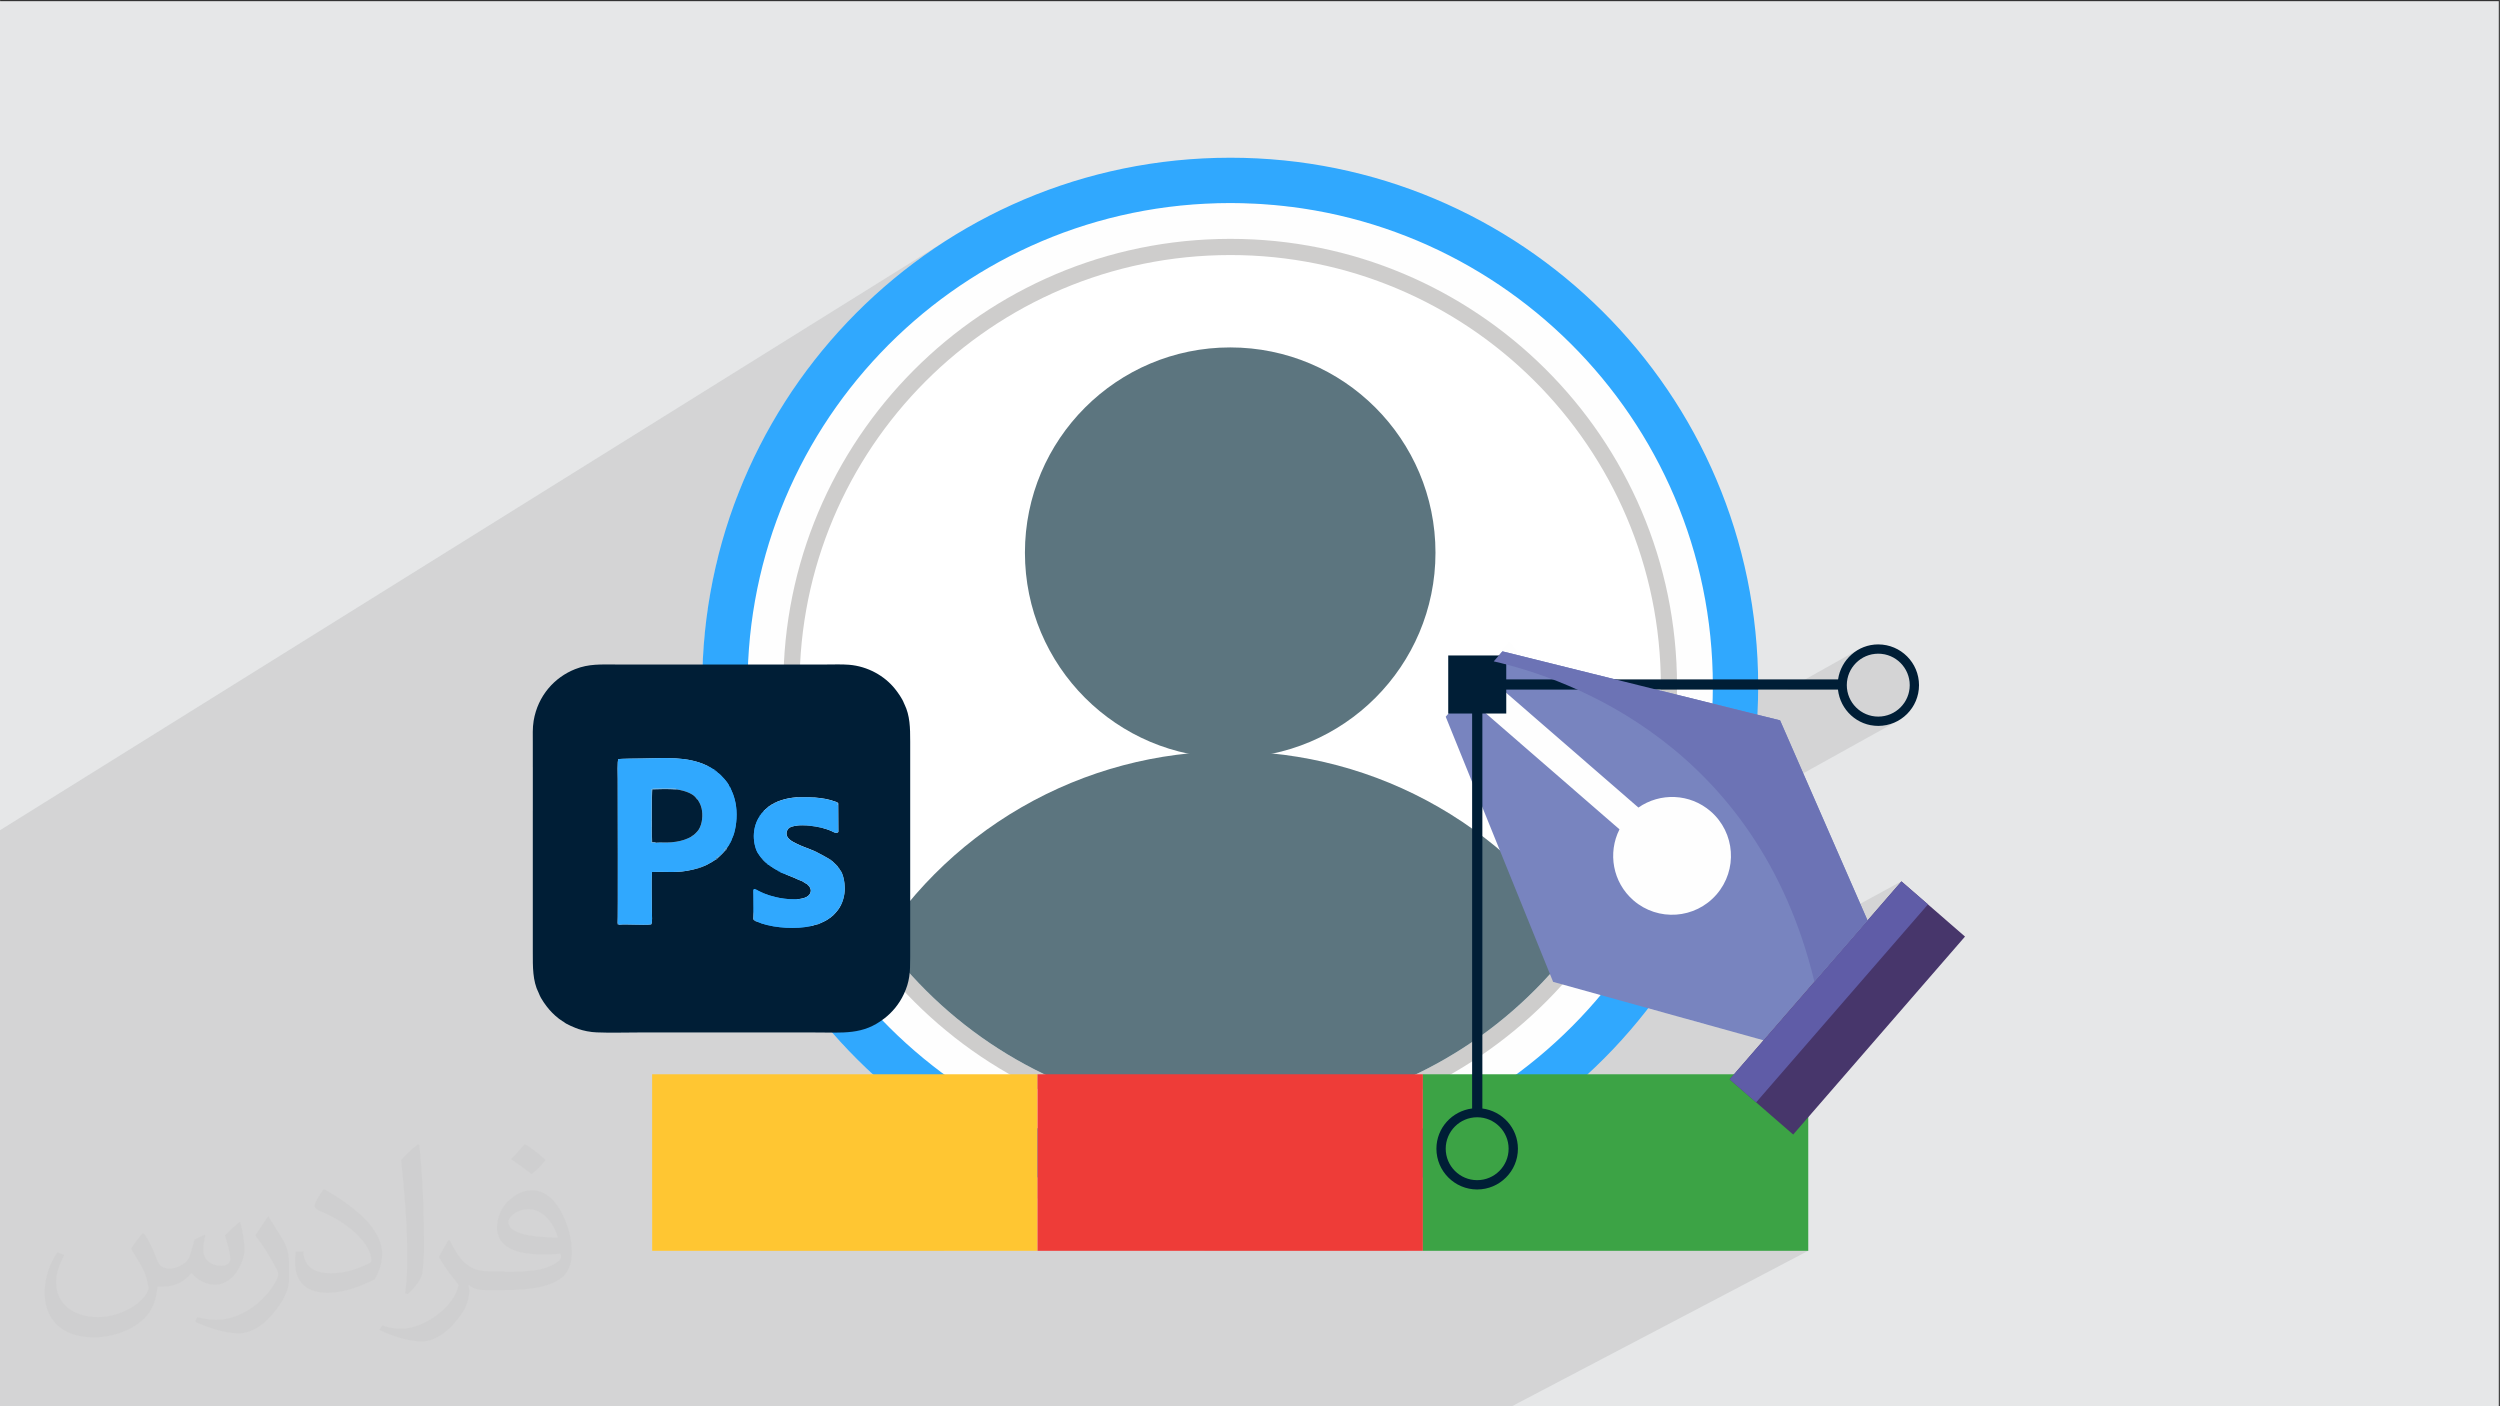 <?xml version="1.0" encoding="UTF-8"?>
<!DOCTYPE svg PUBLIC "-//W3C//DTD SVG 1.1//EN" "http://www.w3.org/Graphics/SVG/1.1/DTD/svg11.dtd">
<!-- Creator: CorelDRAW -->
<svg xmlns="http://www.w3.org/2000/svg" xml:space="preserve" width="3.703in" height="2.083in" version="1.1" style="shape-rendering:geometricPrecision; text-rendering:geometricPrecision; image-rendering:optimizeQuality; fill-rule:evenodd; clip-rule:evenodd"
viewBox="0 0 3703.33 2083.33"
 xmlns:xlink="http://www.w3.org/1999/xlink"
 xmlns:xodm="http://www.corel.com/coreldraw/odm/2003">
 <rect x="0" y="0" width="3703.33" height="2083.33" fill="#333333" stroke="none"/>
 <defs>
  <style type="text/css">
   <![CDATA[
    .fil9 {fill:none;fill-rule:nonzero}
    .fil3 {fill:#FEFEFE}
    .fil13 {fill:#001E36}
    .fil18 {fill:#002A53}
    .fil16 {fill:#043868}
    .fil20 {fill:#124875}
    .fil17 {fill:#195C94}
    .fil19 {fill:#266BA5}
    .fil21 {fill:#2B79B6}
    .fil14 {fill:#30A8FE}
    .fil15 {fill:#44A1E4}
    .fil8 {fill:#5C757F}
    .fil23 {fill:#697A86}
    .fil22 {fill:#859299}
    .fil0 {fill:#E6E7E8}
    .fil10 {fill:#FFC632;fill-rule:nonzero}
    .fil11 {fill:#EE3C38;fill-rule:nonzero}
    .fil24 {fill:#7884BF;fill-rule:nonzero}
    .fil28 {fill:#6C73B5;fill-rule:nonzero}
    .fil27 {fill:#5F5CA7;fill-rule:nonzero}
    .fil26 {fill:#47366B;fill-rule:nonzero}
    .fil25 {fill:#001E36;fill-rule:nonzero}
    .fil4 {fill:#30A8FE;fill-rule:nonzero}
    .fil6 {fill:#CECDCC;fill-rule:nonzero}
    .fil5 {fill:#E0DCDD;fill-rule:nonzero}
    .fil7 {fill:white;fill-rule:nonzero}
    .fil12 {fill:#3CA345;fill-rule:nonzero}
    .fil2 {fill:#373435;fill-opacity:0.031}
    .fil1 {fill:#373435;fill-opacity:0.102}
   ]]>
  </style>
    <clipPath id="id0" style="clip-rule:nonzero">
     <path d="M2460.11 999.36c9.08,352.23 -269.11,645.13 -621.33,654.22 -352.23,9.08 -645.12,-269.1 -654.2,-621.33 -9.08,-352.22 269.1,-645.12 621.31,-654.2 352.23,-9.08 645.13,269.1 654.22,621.31z"/>
    </clipPath>
 </defs>
 <g id="Layer_x0020_1">
  <polygon class="fil0" points="-1.67,1.74 3701.66,1.74 3701.66,2084.93 -1.67,2084.93 "/>
  <path class="fil1" d="M-1.67 1478.28l0 -67.66 0 -1.68 0 -178.04 1415.43 -882.19 -30.42 19.66 -29.42 21 -28.38 22.3 -27.3 23.56 -26.17 24.76 -25.01 25.93 -23.8 27.05 -22.55 28.13 -21.25 29.16 -19.91 30.15 -18.54 31.09 -17.11 31.98 -15.65 32.84 -14.15 33.65 -2.59 7.08 709.22 -435.89 0.4 -0.02 0.39 -0.02 0.4 -0.02 0.39 -0.02 0.4 -0.02 0.4 -0.02 0.39 -0.02 0.4 -0.01 7.06 -0.15 7.05 -0.08 7.03 -0.01 7.02 0.06 7 0.13 6.99 0.19 6.97 0.26 6.96 0.33 6.93 0.39 6.92 0.46 6.9 0.52 6.89 0.59 6.87 0.66 6.85 0.72 6.83 0.78 6.81 0.85 -851.75 520.62 -2.08 7.96 -7.7 36.44 -5.98 37.03 -4.22 37.57 -2.42 38.06 -251.66 152.16 0 64.46 126.67 -76.2 -0.52 1.87 -0.32 3.3 -0.17 4.28 -0.05 4.79 0.03 4.83 0.07 4.41 0.07 3.52 0.03 2.17 0 2.19 0 3.14 0.01 4.02 0.01 4.84 0.01 5.59 0.01 6.28 0.02 6.9 0.01 7.46 0.01 7.94 0.02 8.37 0.01 8.72 0.02 9.01 0.01 9.23 0.01 6.48 111.36 -66.38 0.15 0.11 0.15 0.1 0.14 0.11 0.15 0.1 0.14 0.11 0.14 0.11 0.14 0.11 0.14 0.11 -112.5 67.05 0 1.4 0 5.19 116.54 -69.42 0.15 0.09 -116.69 69.51 0 0.42 116.65 -69.48 0 0 0.02 0.01 0.02 0.01 -116.69 69.5 0 1.84 118.29 -70.45 0.01 0.04 0.01 0.04 0.01 0.04 0.02 0.05 0.03 0.06 0.04 0.08 0.06 0.1 0.07 0.12 0.18 0.46 0.26 0.52 0.34 0.58 0.39 0.66 0.45 0.74 0.48 0.83 0.51 0.93 0.53 1.05 -121.69 72.43 0 0.29 121.8 -72.49 0.31 0.67 0.3 0.72 0.3 0.76 0.3 0.81 0.29 0.85 0.28 0.91 0.26 0.96 0.25 1.02 0.69 3.78 0.36 4.01 0.04 4.15 -0.31 4.19 -0.67 4.13 -1.04 3.99 -1.43 3.74 -1.82 3.41 -0.83 1.19 -1.09 1.35 -1.26 1.42 -1.37 1.42 -1.4 1.33 -1.35 1.17 -1.23 0.92 -0.61 0.37 0.63 -0.35 -1.06 0.63 -0.27 0.69 -0.02 0.02 0.03 -0.01 -110.04 65.28 -0 7.4 -0.01 8.28 0 1.81 50.53 -29.94 4.04 -0.17 3.89 -0.07 3.78 -0.01 3.68 0.04 3.61 0.06 3.57 0.06 3.56 0.05 3.57 0.01 3.61 -0.05 3.67 -0.13 3.76 -0.24 3.88 -0.36 4.02 -0.51 4.19 -0.67 0.46 -0.09 58.56 -34.61 0 0.01 -0.06 0.06 -0.06 0.06 -0.05 0.06 -0.05 0.06 -0.05 0.05 -0.05 0.05 -0.05 0.05 -0.05 0.04 -0.32 1.09 -0.65 0.38 0.22 0.39 -3.26 1.93 0 0.01 3.26 -1.93 -0 0.02 -0.41 0.25 -0.28 0.17 -0.2 0.13 -0.14 0.13 -0.12 0.17 -0.13 0.25 -0.19 0.37 -0.27 0.54 -48.76 28.81 0.48 -0.11 46.44 -27.45 0 0.01 -0 0 -46.42 27.43 1.11 -0.26 0.09 -0.02 46.1 -27.24 0.01 0 -1.22 1.45 -0.92 0.54 -0.63 0.69 0.14 -0.05 -39.93 23.59 0.18 -0.05 0.2 -0.06 39.84 -23.54 0.03 0 0.02 0 0.02 0 0.02 0.01 0.01 0 0.01 0 0.01 0.01 0 0 -0.01 0.01 -39.59 23.39 0.32 -0.09 38.48 -22.74 -0.05 0.12 -38.15 22.54 0.31 -0.08 36.59 -21.62 0.14 -0.07 0.19 -0.09 0.24 -0.11 -0.75 0.44 0 0 0.76 -0.45 0 -0 0.03 -0.02 0.01 0 0.15 0.01 0.12 0.01 0.1 0.01 0.08 0.01 0.06 0 0.05 0 0.02 -0 0.04 -0.02 -0.02 0.03 -1.73 1.02 -0.06 0.1 -0 0.01 -0.01 0.01 -34.43 20.34 0.47 -0.09 32.5 -19.2 0.9 -0.26 0.11 -0.02 0.09 -0.02 0.08 -0.01 0.06 -0.01 0.05 -0.01 0.04 -0.01 0.02 -0.01 0.02 -0.01 -0 0.02 -0.02 0.01 -1.55 0.92 -0.22 0.42 0 0.12 -0.54 0.31 0.05 0 0.17 0.02 0.03 0 0.29 -0.17 0 0.1 -0.01 0.07 -0.02 0.04 -1.55 0.91 -0.32 0.32 -1.06 0.63 -0.13 0.14 -0.13 0.16 -0.12 0.19 -0.15 0.23 -0.35 0.2 0.29 -0.13 0.02 -0 -20.41 12.06 0.03 -0.01 20.37 -12.04 -0.01 0.01 -1.38 1.74 -0.37 0.28 -0.23 0.18 -0.14 0.11 -5.09 3.01 -0.07 0.08 -0.11 0.07 -90.59 53.51 0.01 1.16 0.04 3.67 0.04 3.58 0.04 3.46 0.03 3.31 0.02 3.13 0.01 2.91 0.04 2.07 0.09 2.41 0.09 2.61 0.04 2.67 -0.06 2.6 -0.21 2.38 -0.41 2.03 -0.67 1.54 -167.89 98.87 1.01 2.19 -0.01 0.01 0.01 0.01 0.01 0.01 0.08 0.38 0.04 0.22 0.02 0.11 0.01 0.05 0.02 0.04 0.04 0.07 0.07 0.14 0.11 0.26 0.02 0.04 0.03 0.06 0.04 0.06 0.04 0.06 0.04 0.06 0.04 0.04 0.02 0.02 0.01 -0 0.02 -0.01 0.02 0.01 0.02 0.02 0.03 0.04 0.03 0.04 0.03 0.05 0.04 0.05 0.03 0.05 0.02 0.07 1.24 2.91 1.64 3.12 1.92 3.22 2.09 3.21 2.17 3.09 2.13 2.87 1.99 2.53 1.74 2.09 1.96 2.2 2.22 2.33 2.43 2.39 2.59 2.4 2.71 2.34 2.79 2.22 2.82 2.03 2.8 1.78 0 0 1.54 0.85 0 0 1.36 1.16 2.24 1.38 2.87 1.5 3.25 1.54 2 0.88 269.35 -157.58 0.06 0.02 0.07 0.02 0.07 0.02 0.08 0.02 0.08 0.02 0.09 0.02 0.09 0.02 0.1 0.02 -269.46 157.64 0.02 0.01 269.47 -157.65 0.13 0.03 0 0 -269.5 157.66 0.72 0.31 3.24 1.35 2.86 1.12 2.22 0.8 3.13 0.99 3.23 0.9 3.31 0.81 3.38 0.7 3.44 0.59 3.49 0.47 3.52 0.35 3.54 0.22 3.89 0.15 3.93 0.11 3.96 0.08 3.98 0.05 4 0.03 4.02 0.01 4.03 -0.01 4.04 -0.03 4.04 -0.04 4.04 -0.04 4.03 -0.04 4.02 -0.05 4 -0.04 3.98 -0.03 3.95 -0.02 3.93 -0 256.25 0 3.9 0.01 3.81 0.02 3.73 0.04 3.65 0.04 3.57 0.04 3.5 0.04 3.43 0.03 3.36 0.02 3.56 4.05 3.58 4.02 3.61 4 3.64 3.97 3.66 3.94 3.69 3.92 3.72 3.89 3.74 3.87 3.77 3.84 3.8 3.81 3.82 3.79 3.85 3.76 3.87 3.74 3.9 3.71 3.92 3.69 3.95 3.66 -326.88 186.28 0 75.29 159.66 0 1478.85 -831.42 42.97 0 103.85 -58.28 -4.39 2.94 -4.11 3.31 -3.8 3.65 -3.47 3.97 -3.13 4.27 -2.75 4.54 -2.35 4.79 -0.82 2.13 33.7 -18.89 4.07 -1.96 4.28 -1.57 4.46 -1.15 4.62 -0.71 4.76 -0.24 4.76 0.24 4.62 0.71 4.46 1.15 4.28 1.57 4.07 1.96 3.84 2.33 3.59 2.69 3.31 3.01 3.01 3.31 2.69 3.59 2.33 3.84 1.96 4.07 1.57 4.28 1.15 4.46 0.71 4.62 0.24 4.76 -0.24 4.76 -0.71 4.62 -1.15 4.46 -1.57 4.28 -1.96 4.07 -2.33 3.84 -2.69 3.59 -3.01 3.31 -3.31 3.01 -3.59 2.69 -3.84 2.34 -33.1 18.4 5.15 0.74 5.75 0.27 6.17 -0.31 5.99 -0.92 5.78 -1.49 5.54 -2.04 5.28 -2.54 -1413.67 784.94 139.42 0 246.1 0 658.52 -359.34 20.07 5.57 355.14 -193.54 -50.21 57.86 -268.28 145.85 25.93 7.2 207.06 -112.37 -162.47 187.2 -485.78 261.57 24.84 0 0.01 0 570.88 0 -442.02 231.91 -560.03 0 -0.01 0 -24.37 0 -47.65 0 -127.58 0 -37.39 0 -52.78 0 -28.87 0 -241.42 0 -136.77 0 -14.4 0 -11.74 0 -45.24 0 -86.74 0 -24.69 0 -7.67 0 -11.1 0 -25.61 0 -39.46 0 -156.62 0 -129.61 0 -160.81 0 -28.06 0 -125.06 0 -114.66 0 0 -3.01 0 -35.72 0 -19.97 0 -8.53 0 -0 0 -0.1 0 -0.02 0 -0.53 0 -12.81 0 -0 0 0 836.96 -490.18 -836.96 490.18 0 -1.69 0 -0 0 -28.46 0 -30.61 0 -0.08 0 -0.37 0 -0.46 0 -1.46 0 -0.02 0 -0.02 0 -0 0 -2.68 0 -0.05 0 -13.1 0 -3.72 0 -9.54 0 -0 0 -1.32 0 -1.41 0 -0.37 0 -0.01 0 -0.01 0 -0.01 0 -7.7 0 -0.02 0 -0.02 0 -0.02 0 -0.07 0 -0.03 0 -0.26 0 -0.09 0 -0.02 0 -0.03 0 -0.48 0 -0 0 -0.01 0 -0 0 -0.04 0 -0.15 0 -0.16 0 -0 0 -0.07 0 -0.02 0 -0.03 0 -0.02 0 -0.06 0 -0.02 0 -0.05 0 -0.03 0 -0.07 0 -0 0 -0.12 0 -0.02 0 -0.02 0 -0 0 -0 0 -0.01 0 -0.03 0 -0 0 -0.01 0 -0.05 0 -0 0 -0.03 0 -0.15 0 -0.05 0 -0.04 0 -0.02 0 -0.18 0 -0.07 0 -0.01 0 -0.13 0 -0.01 0 -0.04 0 -0.18 0 -0 0 -0.01 0 -0.06 0 -0.01 0 -0 0 -0.04 0 -0.07 0 -0.01 0 -0.23 0 -0 0 -0 0 -0 0 -0 0 -0 0 -0.04 0 -0.02 0 -0.09 0 -0.09 0 -0.09 0 -0.1 0 -0.11 0 -0.03 0 -0 0 -0 0 -0 0 -0.3 0 -0.01 0 -0.01 0 -0.39 0 -0 0 -0.01 0 -0.02 0 -0.25 0 -0 0 -0.03 0 -0.38 0 -0.01 0 -0.17 0 -0.04 0 -0.43 0 -0.47 0 -0.01 0 -0.01 0 -0.49 0 -0.01 0 -0.09 0 -0.02 0 -0.33 0 -0.02 0 -0 0 -0.21 0 -0.02 0 -0.15 0 -0.18 0 -0.02 0 -14.31 0 -8.39 0 -5.36 0 -0.04 0 -16.73 0 -0 0 -0.25 0 -0 0 -0.01 0 -0 0 -0.15 0 -0.09 0 -0.01 0 -0 0 -0.01 0 -0 0 -0.09 0 -0.05 0 -0 0 -0.05 0 -0.02 0 -0.02 0 -3.3 0 -1.78 0 -6.99 0 -8.59 0 -0.01 0 -0.01 0 -0.02 0 -4.56 0 -5.57 0 -7.67 0 -0.27 0 -7.27 0 -0.64 0 -1.76 0 -0.04 0 -0.4 0 -0.17 0 -6.3 0 -1.45 0 -86.4 0 -27.41 0 -62.07 0 -34.35 0 -31.21 0 -39.15 0 -31.74zm1065.06 -207.35l0 -0 0 0zm-1.79 -0.01l-0 0.01 4.6 -2.72 0.72 -0.43 -5.32 3.14z"/>
  <path class="fil2" d="M214.02 1828.24c7,11 12,21 16,32 3,7 5,19 21,19 5,0 11,-1 17,-5 7,-3 12,-9 14,-17l6 -21 15 -7 1 1c-2,8 -3,16 -3,21 0,18 15,24 27,24 7,0 13,-4 13,-10 0,-8 -4,-23 -8,-35 7,-7 14,-14 22,-20l1 1c4,15 6,30 6,40 0,10 -4,20 -8,27 -7,14 -20,25 -36,25 -12,0 -25,-6 -34,-17l-1 0c-9,11 -22,20 -43,20l-7 0c-1,14 -4,24 -9,33 -13,25 -50,42 -85.01,42 -49,0 -73.01,-28 -73.01,-66 0,-23 8,-45 19,-60l10 4c-7,14 -12,27 -12,40 0,35 29,52 62,52 31,0 68.01,-19 75.01,-42 -3,-25 -12,-36 -26,-59 4,-7 10,-15 17,-23l1 0 0 0 0 0 0 0 2 1 0 0 0 0 0 0 0 0 0 0 0 0 0 0 0 0 0 0 0 0 0.02 -0.01 -0.01 0.01zm564.05 -133.01c10,6 20,14 30,23 -6,8 -12,15 -21,21 -10,-8 -20,-15 -30,-22 7,-8 14,-15 20,-22l0 0 0 0 0 0 1 0 0 0 0 0 0 0zm5 96.01c-17,0 -30,11 -30,19 0,17 33,23 73.01,23 -5,-20 -22,-42 -43,-42l0 0 -0.01 0zm-37 93.01c22,0 41,-1 55,-4 16,-4 30,-12 30,-18 0,-2 0,-3 -1,-5 -9,1 -19,1 -29,1 -29,0 -52,-7 -61,-23 -2,-5 -4,-10 -4,-16 0,-16 7,-32 19,-42 10,-9 21,-14 33,-14 20,0 37,16 48,42 6,14 11,30 11,51 0,14 -4,25 -12,34 -16,15 -45,21 -90.01,21l-20 0 0 0 -5 0c-11,0 -19,-2 -25,-7l-1 0c0,3 1,5 1,7 0,10 -3,23 -10,33 -20,30 -42,43 -60,43 -19,0 -42,-7 -63,-17l4 -7c7,3 16,5 29,5 34,0 78.01,-33 84.01,-64 -1,-3 -4,-6 -7,-10 -10,-12 -16,-22 -22,-32 5,-10 10,-18 14,-25l2 0c14,29 28,46 57,46l5 0 0 0 21 0 0 0 0 0 0 0 -3 1 0 0 0 0 0 0zm-146.01 31c2,-14 3,-29 3,-43l0 -21c0,-39 -5,-96.01 -9,-133.01 7,-8 17,-17 25,-23l2 1c5,47 7,101.01 7,151.01 0,13 -1,26 -2,35 -1,12 -8,21 -22,35l-3 -1 0 0 0 0 0 0 -1 -1 0 0 0 0 0 0zm-151.02 -62.01c1,18 10,33 41,33 20,0 36,-5 55,-14 3,-1 5,-3 5,-5 0,-12 -9,-27 -24,-41 -14,-13 -34,-25 -52,-32 -6,-3 -8,-5 -8,-8 0,-5 7,-16 13,-24l2 0c20,11 43,27 60,44 15,16 25,33 25,51 0,13 -4,26 -11,38 -22,11 -46,20 -70.01,20 -29,0 -48,-14 -48,-45 0,-3 0,-9 1,-16l10 0 0 0 0 0 0 0 1 -1 0 0 0 0 0 0 0 0 0.01 0zm-52 -52l18 29c7,11 13,22 13,41l0 24c0,19 -12,39 -32,60 -15,14 -29,20 -42,20 -19,0 -40,-6 -65,-17l3 -7c8,2 17,4 28,4 36,0 72.01,-26 89.01,-58 2,-4 3,-7 3,-9 0,-4 -2,-8 -4,-11 -9,-17 -19,-33 -30,-47 6,-9 12,-18 18,-27l1 0 0 -2 0 0 0 0 0 0 0 0 -0.01 0z"/>
  <g id="_2491394101312">
   <ellipse class="fil3" transform="matrix(0.918 -0.024 0.022 0.873 1816.24 1026.51)" rx="829.09" ry="831.26"/>
   <path class="fil4" d="M1840.77 1730.58c-394.76,10.18 -723.02,-301.58 -733.2,-696.34 -10.18,-394.75 301.58,-723.02 696.33,-733.2 394.76,-10.18 723.02,301.58 733.2,696.34 10.18,394.77 -301.58,723.02 -696.33,733.2zm-38.59 -1496.67c-431.84,11.14 -772.88,370.22 -761.74,802.07 11.13,431.82 370.23,772.88 802.06,761.74 431.82,-11.13 772.88,-370.24 761.74,-802.06 -11.14,-431.84 -370.24,-772.88 -802.07,-761.74z"/>
   <path class="fil5" d="M2460.11 999.36c9.08,352.23 -269.11,645.13 -621.33,654.22 -352.23,9.08 -645.12,-269.1 -654.2,-621.33 -9.08,-352.22 269.1,-645.12 621.31,-654.2 352.23,-9.08 645.13,269.1 654.22,621.31z"/>
   <path class="fil6" d="M2484.06 998.74c9.43,365.46 -279.2,669.37 -644.67,678.8 -365.46,9.43 -669.37,-279.2 -678.8,-644.67 -9.43,-365.45 279.2,-669.37 644.67,-678.79 365.46,-9.43 669.37,279.2 678.8,644.67z"/>
   <path class="fil7" d="M2460.11 999.36c9.08,352.23 -269.11,645.13 -621.33,654.22 -352.23,9.08 -645.12,-269.1 -654.2,-621.33 -9.08,-352.22 269.1,-645.12 621.31,-654.2 352.23,-9.08 645.13,269.1 654.22,621.31z"/>
   <g style="clip-path:url(#id0)">
    <g>
     <g>
      <circle class="fil8" cx="1822.34" cy="818.78" r="304.1"/>
      <circle class="fil8" cx="1822.34" cy="1731.39" r="618.31"/>
     </g>
    </g>
   </g>
   <path class="fil9" d="M2460.11 999.36c9.08,352.23 -269.11,645.13 -621.33,654.22 -352.23,9.08 -645.12,-269.1 -654.2,-621.33 -9.08,-352.22 269.1,-645.12 621.31,-654.2 352.23,-9.08 645.13,269.1 654.22,621.31z"/>
   <polygon class="fil10" points="965.98,1853.03 1536.87,1853.03 1536.87,1591.46 965.98,1591.46 "/>
   <polygon class="fil11" points="1536.87,1853.03 2107.8,1853.03 2107.8,1591.46 1536.87,1591.46 "/>
   <polygon class="fil12" points="2107.8,1853.03 2678.69,1853.03 2678.69,1591.46 2107.8,1591.46 "/>
   <path class="fil13" d="M1171.18 1224.86c-0.52,0.89 -0.16,1.44 -1.85,1.36 -0.47,0.88 -0.15,0.56 -1.33,0.94 -1.28,2.75 -2.69,2.74 -2.95,7.01 -0.5,7.87 8.04,12.28 14.15,15.29 9.83,4.87 12.54,5.33 21.06,8.78 2.28,0.93 4.7,2.25 6.87,2.67 0.62,0.23 0.15,-0.08 1.13,0.45 2.06,1.1 -0.11,-0.13 1.02,0.77 6.49,3.15 12.4,6.6 18.6,10.11l1.59 0.99 1.84 1.18 1.5 1.21 6.45 6.2 1.09 1.13 2.42 3.67c0.94,0.62 0.52,-0.69 1.07,1.57 4.98,4.85 7.57,18.99 7.56,27.95 -0.04,10.21 -3.08,20.85 -7.47,27.59 -0.26,0.9 0.02,1.63 -1.41,1.78 -0.17,1.97 -5.13,6.76 -6.26,8.31l-1.72 1.8c-1.08,0.6 -1.64,1.34 -2.34,2.04l-1.41 1.18c-1.17,0.56 -2.56,1.77 -3.64,2.51 -1.29,0.88 -2.33,1.54 -4.02,2.48 -2.72,1.52 -5.69,2.67 -8.6,4.06 -0.13,0.09 -0.26,0.21 -0.36,0.28l-0.74 0.46c-1.02,0.49 -0.53,0.17 -1.2,0.33 -2.21,0.22 -7.88,2.23 -10.93,2.91 -21.78,4.8 -52.03,3.09 -73.08,-3.84 -2.8,-0.93 -7.16,-3.16 -9.48,-3.61l-1.49 -1.26c-0.99,-0.26 -1.33,-0.05 -1.31,-1.67 0.6,-6.06 0.13,-26.53 0.13,-35.08 0,-7.78 -0.97,-9.2 2.49,-9.51l1.77 1.13c2.53,1.3 5.07,2.87 7.93,3.99 0.77,0.2 0.48,0.02 1.3,0.39 0.78,0.37 0.56,0.39 0.97,0.74 2.87,0.74 5.93,2.41 9.39,3.39 3.28,0.92 6.41,1.78 9.9,2.63 11.31,2.79 46.13,7.78 50.77,-6.93 1.38,-4.35 -0.29,-6.39 -1.93,-9.39 -0.99,-0.47 -0.77,0.13 -1.44,-1.24 -0.39,-0.23 -0.79,-0.43 -1.09,-0.76 -0.65,-0.65 -0.11,-0.08 -0.66,-1.03l-3.7 -2.13 -3.82 -2.35 -8.34 -3.39c-0.5,-0.13 -0.56,-0.04 -1.21,-0.36 -1.13,-0.53 -0.37,-0.21 -0.99,-0.8 -2.49,-0.89 -20.43,-8.44 -21.02,-8.41 -0.56,-0.26 -0.59,-0.21 -1.19,-0.62 -0.71,-0.48 -0.47,-0.39 -0.93,-0.88l-0.79 -0.13c-0.95,-0.3 -0.87,-0.15 -1.69,-0.74 -0.99,-0.69 -0.57,-0.5 -1.07,-1.11 -1.42,-0.59 -2.45,-1.33 -3.71,-2.06 -0.86,-0.51 -1.21,-0.68 -2.04,-1.22 -0.25,-0.17 -0.52,-0.35 -0.77,-0.56 -0.66,-0.54 -0.26,-0.15 -0.59,-0.62 -1.36,-0.35 -0.37,0.21 -1.51,-0.6 -0.83,-0.59 -0.19,-0.19 -0.74,-0.95l-0.14 0.28c-1.61,-0.72 -0.98,-0.43 -1.65,-1.5l-1.69 -0.74c-1.8,-0.85 -1.18,-0.35 -2.04,-1.73l0.22 -0.2c-1.24,-0.54 -1.75,-0.8 -2.5,-2 -1.63,-0.62 -0.89,-0.19 -1.38,-1.2 -1.3,-0.93 -2.76,-2.67 -3.44,-4.03 -0.41,-0.22 0.08,0.31 -0.91,-0.69 -0.19,-0.19 -0.63,-0.8 -0.8,-1.03 -0.41,-0.56 -0.72,-1.02 -1.24,-1.75 -0.92,-0.59 -0.54,0.64 -1,-1.52 -5.33,-5.73 -8.27,-18.52 -8.18,-28.43 0.12,-11.01 3.44,-21.26 8.23,-28.43 0.37,-2.33 0.06,-0.95 0.91,-1.54 0.94,-1.04 1.85,-2.41 2.57,-3.58l1.15 -1.2 1.3 -1.3c0.52,-1.65 0.16,-0.83 1.07,-1.29 1.21,-1.11 3.07,-3.18 4.91,-4.29 0.56,-1.04 -0.27,-0.65 1.58,-1.56l2.32 -1.59 2.26 -1.56 4.01 -1.97c0.54,-0.57 0.19,-0.35 0.85,-0.82 0.48,-0.35 -0.04,0 0.61,-0.35 0.54,-0.3 1.01,-0.42 1.49,-0.62l0.78 -0.06c0.53,-0.56 0.16,-0.39 0.92,-0.8 0.81,-0.44 0.33,-0.19 1.33,-0.3 14.63,-5.47 26.33,-6.5 44.48,-6.11 9.95,0.21 24.33,1.72 33.66,4.52 1.85,0.56 8.29,2.96 9.2,3.01 1.67,0.94 0.42,-0.35 1.41,1.45l0.02 1.81 0.19 40.46c-0.54,1.09 -0.44,1.33 -1.81,1.55 -4.54,-0.27 -4.33,-0.74 -8.04,-2.51 -2.48,-1.18 -4.94,-2.04 -7.42,-2.89 -4.95,-1.68 -10.7,-3.07 -16.43,-3.98 -6.36,-1.01 -12.32,-1.77 -19.14,-1.86 -11.35,-0.15 -15.42,2.31 -17.72,2.31l-0.05 0.02 -0.03 -0.01zm-88.4 21.65c-0.56,1.88 -0.43,1.97 -1.93,2.97 -0.22,1.28 -2.68,5.17 -3.75,6.13l-0.33 1.1 -0.68 0.29 0.26 0.48 -0.31 1.74 -1.44 0.3 -0.92 1.16 -1.24 1.46 -0.08 -0.39c-0.41,1.13 0.02,0.41 -0.57,1.13 -0.68,0.83 0.08,0.13 -0.92,0.5l-0.26 0.62c0,0.81 0.18,0.56 -0.74,0.54l0.13 0 -1.2 1.18 -0.05 -0.09c-0.51,0.9 0.54,0.74 -0.5,0.9l-0.92 0.26 0.05 0.16 -0.43 0.83c0,0.73 0.14,0.46 -0.78,0.45l0.13 0.03 -1.24 1.24c-1.18,0.57 -1.16,0.69 -1.64,1.44l-1.39 1.73c-1.22,0.91 -0.43,0.48 -1.83,0.83l-3.58 1.97c-0.71,1.18 -0.08,0.64 -1.54,1.37 -1.96,0.66 -5.55,3.06 -7.61,4.09 -2.17,1.1 -5.73,2.79 -8.35,3.43 -0.59,0.59 -0.13,0.34 -0.95,0.82 -0.08,0.04 -0.95,0.36 -1.03,0.4 -0.78,0.23 -1.37,0.27 -2.16,0.39 -2.15,0.37 -5.08,1.41 -7.47,2.01 -25.18,6.31 -39.81,2.76 -61.8,3.91 -0.89,13.71 -0.09,42.77 -0.09,59.24 0,4.95 1.07,14.98 -1.08,18.31 -4.88,1.04 -18.15,0.36 -23.91,0.36 -6.28,0 -18.21,-0.68 -23.78,0.17l-1.8 -0.33 -0.24 -1.74c0.67,-4.28 0.17,-195.83 0.17,-213.84 0,-3.67 -0.89,-28.02 1.04,-29.35 2.56,-0.8 30.32,-0.92 35.33,-1 33.41,-0.5 66.54,-3.59 96.18,10.72 1.2,0.34 0.36,0.03 1.25,0.51 0.09,0.04 0.25,0.35 0.31,0.26 0.06,-0.1 0.19,0.2 0.28,0.29 1.36,0.45 3.01,1.49 4.4,2.32 1.24,0.74 2.48,1.87 3.92,2.27 2,0.91 0.69,0 1.59,1.36l0.51 0.18c0.95,0.53 0.35,0.13 1.08,0.77 0.08,0.08 0.21,0.43 0.26,0.35 0.06,-0.09 0.16,0.24 0.25,0.36l0.79 0.41c1.61,0.99 0.92,0.64 1.49,1.65 2.45,0.72 16.53,16.02 16.73,20.07 0.94,0.64 1.11,0.21 1.52,2 5.5,11.57 9.13,23.39 9.17,39.45 0.03,7.98 -0.77,14.86 -2.25,21.93 -2.19,10.48 -3.65,10.79 -6.04,17.9l0.05 0 -0.01 -0.01zm-285.17 224.01c0.08,0.11 0.2,0.13 0.23,0.34 0.04,0.21 0.18,0.27 0.21,0.36 0.35,0.8 0.17,0.26 0.44,1.26 2.71,7.4 10.72,18.16 14.94,23.04 4.85,5.64 12.89,13.33 20.32,17.69l1.55 0.85c2.21,2.72 16.58,8.72 21.43,10.36 8.19,2.77 17.59,4.62 27.04,5.02 20.65,0.89 42.98,0.1 63.82,0.12l256.25 0c46.39,-0.03 74.17,4.11 106.54,-21.12 11.08,-8.63 21.37,-20.54 28.51,-35.78 8.62,-18.4 9.39,-31.84 9.39,-54.46l0 -319.6c0,-20.52 -0.35,-38.47 -8.44,-55.12 -0.08,-0.11 -0.19,-0.26 -0.23,-0.35 -0.05,-0.09 -0.17,-0.26 -0.21,-0.35l-0.46 -1.24c-2.5,-6.76 -9.21,-16.02 -13.22,-21.03 -15.5,-19.35 -40.36,-33.39 -67.84,-35.68 -10.72,-0.89 -23.04,-0.41 -34.01,-0.4l-310.29 0c-23.68,-0.02 -41.28,-1.2 -61.61,6.84 -30.52,12.07 -55.26,39.2 -61.54,76.48 -1.78,10.57 -1.25,22.19 -1.25,33.17l0 309.82c0,21.61 -0.33,42.11 8.44,59.77l-0.02 0.01 0.01 0z"/>
   <path class="fil14" d="M1002.08 1169.43c12.07,1.84 24.23,5.78 29.58,13.43 0.96,0.52 0.39,-0.04 1.33,0.91 0.7,0.72 0.23,0.35 0.68,1.05 0.59,1.87 3.77,4.96 5.56,12.7 2.24,9.69 1.21,22.84 -4.18,31.39 -1.81,2.87 -7.16,8.34 -9.57,9.37l-0.29 0.74 -1.26 0.47c-6.58,3.66 -13.71,6.14 -22.51,7.48 -4.9,0.76 -9.09,1.1 -14.24,1.13 -4.26,0.03 -11.75,-0.46 -15.57,0.24 -4.38,1.13 -5.76,-0.14 -6.95,-0.66l0.02 -78.27c3.82,-1.61 3.96,-1.18 8.54,-1.16 8.23,0.04 16.48,-0.46 24.7,0.02 4.17,0.23 3.32,0.18 4.18,1.16l-0.01 0 -0.01 -0.02zm-87.31 198.46l2.04 2.06c5.57,-0.83 17.48,-0.17 23.78,-0.17 5.76,0 19.01,0.66 23.91,-0.37 2.15,-3.31 1.08,-13.35 1.08,-18.3 0,-16.47 -0.78,-45.53 0.09,-59.25 21.99,-1.15 36.62,2.39 61.8,-3.91 2.38,-0.6 5.33,-1.64 7.46,-2 0.11,-0.09 0.26,-0.38 0.34,-0.28l1.33 -0.72c0.85,-0.31 1.54,-0.43 2.48,-0.61 2.62,-0.64 6.18,-2.33 8.35,-3.43 2.06,-1.03 5.65,-3.43 7.61,-4.09 0.54,-0.79 -0.04,-0.65 1.54,-1.36l3.59 -1.97c0.08,-0.13 0.36,-0.62 0.41,-0.7l0.43 -0.83c0.96,-2.28 2.02,-1.43 3.14,-3.55l1.45 -0.33 0.68 0.15 -0.13 -0.04 1.21 -1.28 -0.04 -0.16 1.43 -1.16 0.05 0.09c0.51,-0.96 0.22,-0.69 1.2,-1.18l-0.13 0 1.02 -1.16 1.48 -1.64 0.08 0.39 0.33 -1.34c0.31,-2.48 1.44,-3.67 3.43,-4.21l0.9 -0.96c1.05,-0.95 3.53,-4.85 3.75,-6.12l1.36 -2.39c0.06,-0.09 0.21,-0.22 0.28,-0.29 0.06,-0.08 0.2,-0.19 0.29,-0.3 2.39,-7.11 3.83,-7.43 6.04,-17.9 1.49,-7.06 2.26,-13.94 2.25,-21.93 -0.04,-16.05 -3.67,-27.88 -9.17,-39.45 -0.47,-0.41 -0.43,-0.3 -0.89,-0.86 -0.46,-0.57 -0.38,-0.64 -0.65,-1.16 -0.2,-4.04 -14.28,-19.36 -16.73,-20.07 -1.5,-0.98 -0.85,-0.48 -1.49,-1.65l-0.79 -0.41 -1 -0.7c-0.81,0 -0.52,0.17 -0.57,-0.79l-0.51 -0.18 -1 -0.29 -0.6 -1.08c-1.43,-0.39 -2.67,-1.52 -3.92,-2.27 -1.39,-0.83 -3.03,-1.87 -4.39,-2.32 -1.08,-0.28 -0.36,0 -1.25,-0.48 -0.09,-0.04 -0.25,-0.1 -0.31,-0.28 -0.06,-0.18 -0.19,-0.21 -0.28,-0.31 -29.62,-14.33 -62.76,-11.22 -96.18,-10.72 -5.02,0.08 -32.78,0.2 -35.33,1 -1.9,1.34 -1.04,25.69 -1.04,29.35 0,18.03 0.5,209.57 -0.17,213.85l-0.03 0.04 -0.01 0z"/>
   <path class="fil14" d="M1152.82 1187.08c-0.96,0.8 0.87,-0.26 -0.96,0.72 -0.95,0.5 -0.39,0.16 -1.3,0.39l-0.78 0.06c-0.5,0.65 0.18,0.46 -1.36,1.28 -0.7,0.38 -0.72,0.28 -1.59,0.52l-4.01 1.97c-0.68,0.9 0.54,0.06 -1.03,1.11 -0.87,0.57 0.17,-0.02 -1.24,0.46l-2.31 1.59c-0.56,0.87 -0.18,0.39 -0.83,1.08 -0.68,0.7 0.5,-0.23 -0.74,0.48 -1.83,1.11 -3.71,3.18 -4.91,4.29l-1.07 1.29 -1.3 1.3c-0.41,0.96 0.5,0.85 -0.43,0.99l-0.72 0.21c-0.72,1.18 -1.64,2.54 -2.57,3.58 -0.43,1.69 0.29,0.56 -0.9,1.54 -4.79,7.16 -8.11,17.39 -8.22,28.43 -0.09,9.9 2.85,22.69 8.18,28.43l1 1.52c0.5,0.74 0.82,1.18 1.24,1.75 0.17,0.22 0.62,0.83 0.8,1.03 0.98,0.99 0.5,0.46 0.91,0.69l1.44 0.26c1.33,2.5 5.2,4.95 5.88,6.97l-0.22 0.2c0.74,0.34 0.85,0.34 1.34,0.77 0.72,0.62 0.13,0.1 0.69,0.98l1.69 0.74c1.83,0.9 0.82,0.08 1.65,1.5l0.15 -0.27 2.11 0.02 0.13 1.51c0.33,0.48 -0.08,0.06 0.59,0.62 0.24,0.21 0.51,0.39 0.77,0.56 0.83,0.54 1.2,0.72 2.05,1.22 1.27,0.74 2.31,1.48 3.7,2.06 0.96,0.28 1.03,0.15 1.87,0.76 1.17,0.83 0.5,0.5 0.9,1.09l0.79 0.13c1.65,0.41 1.43,0.06 2.13,1.5 0.6,-0.04 18.54,7.53 21.02,8.41 1.46,0.35 1.6,0.04 2.2,1.16l8.34 3.4c1.11,0.29 1.07,0.21 2.13,0.79 1.48,0.82 0.94,0.51 1.69,1.56l3.7 2.13c0.66,0.38 0.89,0.43 1.3,0.86 0.78,0.8 0.04,-0.13 0.48,0.93 0.82,0.35 0.18,-0.06 0.95,0.56 0.54,0.43 0.08,0.04 0.48,0.68 1.64,3.01 3.3,5.04 1.92,9.41 -4.65,14.7 -39.46,9.72 -50.76,6.93 -3.48,-0.86 -6.63,-1.72 -9.9,-2.64 -3.45,-0.96 -6.51,-2.64 -9.39,-3.39 -1.65,-0.28 -1.49,0.04 -2.26,-1.13 -2.87,-1.13 -5.41,-2.69 -7.93,-3.98l-0.98 -0.24c-1.45,-0.59 -0.3,-0.02 -0.78,-0.89 -3.47,0.31 -2.49,1.72 -2.49,9.51 0,8.57 0.48,29.02 -0.13,35.08l1.31 1.67c1.36,0.47 0.93,0.46 1.49,1.26 2.31,0.44 6.66,2.68 9.47,3.61 21.06,6.93 51.3,8.65 73.08,3.84 3.06,-0.68 8.72,-2.69 10.94,-2.91 0.67,-1.16 0.68,-0.87 2.31,-1.06 2.9,-1.41 5.87,-2.54 8.6,-4.06 1.69,-0.95 2.72,-1.6 4.03,-2.49 1.07,-0.74 2.46,-1.95 3.63,-2.5 0.54,-1.1 -0.34,-0.62 1.41,-1.18 0.7,-0.7 1.26,-1.44 2.34,-2.04 0.59,-1.34 -0.06,-0.31 0.66,-1.13 0.54,-0.61 0.34,-0.19 1.05,-0.66 1.11,-1.56 6.08,-6.35 6.26,-8.31l1.41 -1.78c4.39,-6.72 7.42,-17.39 7.47,-27.59 0.04,-8.97 -2.57,-23.11 -7.56,-27.96l-1.07 -1.57 -2.41 -3.67c-1.39,-0.43 -0.68,0.03 -1.1,-1.13l-6.45 -6.2 -0.96 -0.49c-0.79,0 -0.54,0.17 -0.54,-0.72l-1.83 -1.18c-2.2,-0.48 -1.03,-0.17 -1.59,-0.99 -6.21,-3.5 -12.11,-6.97 -18.6,-10.11 -1.55,-0.35 -1.55,-0.02 -2.15,-1.21 -2.16,-0.43 -4.58,-1.75 -6.87,-2.67 -8.52,-3.45 -11.23,-3.92 -21.07,-8.78 -6.11,-3.02 -14.63,-7.44 -14.15,-15.29 0.27,-4.26 1.69,-4.25 2.96,-7.01 0.89,-1.36 -0.09,-0.64 1.33,-0.95 0.26,-0.29 0.25,-0.34 0.74,-0.74 0.5,-0.37 0.66,-0.39 1.13,-0.63 2.31,-0.01 6.37,-2.46 17.72,-2.31 6.8,0.09 12.77,0.85 19.14,1.85 5.72,0.91 11.49,2.3 16.42,3.98 2.49,0.85 4.95,1.72 7.44,2.89 3.7,1.75 3.49,2.24 8.04,2.5 0.36,-0.43 0.33,-0.46 0.81,-0.88 0.78,-0.69 0.33,-0.22 0.99,-0.67l-0.19 -40.47 -1.29 -0.38 -0.31 -2.04 0.19 -0.82c-0.9,-0.05 -7.33,-2.44 -9.2,-3.01 -9.32,-2.82 -23.7,-4.31 -33.66,-4.52 -18.15,-0.39 -29.85,0.64 -44.47,6.11l0.04 -0.02 0 -0.04z"/>
   <path class="fil13" d="M971.6 1248.35c3.81,-0.69 11.31,-0.21 15.57,-0.25 5.14,-0.04 9.34,-0.36 14.24,-1.13 8.8,-1.36 15.93,-3.83 22.51,-7.48 0.54,-0.72 0.13,-0.31 0.82,-0.9 0.72,-0.61 -0.73,0.25 0.72,-0.33 2.41,-1.04 7.75,-6.49 9.57,-9.37 5.39,-8.54 6.41,-21.7 4.18,-31.39 -1.8,-7.74 -4.98,-10.83 -5.56,-12.7 -1.38,-0.77 0,0.47 -1.39,-0.92 -1.09,-1.11 0.04,0.16 -0.61,-1.03 -5.35,-7.64 -17.51,-11.58 -29.58,-13.43 -11.44,-0.66 -24.35,-0.65 -35.93,-0.12 -0.66,2.05 -0.76,71.96 -0.22,78.26 1.75,0.2 4.62,-0.02 5.67,0.78l0.02 0 -0.01 0z"/>
   <path class="fil15" d="M971.6 1248.35c-1.05,-0.81 -3.92,-0.57 -5.67,-0.78 -0.54,-6.29 -0.45,-76.22 0.22,-78.26 11.58,-0.53 24.49,-0.53 35.93,0.12 -0.86,-0.98 -0.02,-0.91 -4.18,-1.16 -8.23,-0.48 -16.48,0.02 -24.71,-0.03 -4.56,-0.02 -4.71,-0.46 -8.53,1.16l-0.02 78.27c1.2,0.52 2.57,1.79 6.95,0.67l-0.01 0.02 0.02 0z"/>
   <path class="fil15" d="M1132.07 1275.8l1.38 1.2c0.77,1.2 1.28,1.46 2.5,2 -0.68,-2.02 -4.54,-4.48 -5.87,-6.97l-1.44 -0.26c0.69,1.36 2.14,3.11 3.44,4.03l-0.01 0 0 0z"/>
   <path class="fil15" d="M1072.76 1260.78l0.91 -0.11 0.92 -1.16c0.87,-1.72 0.45,-1.22 1.75,-2.04l-0.26 -0.48 0.12 -0.43c-2,0.54 -3.11,1.74 -3.44,4.21l-0.01 0.01 0 -0.02z"/>
   <path class="fil15" d="M1061 1271.96l2.39 -1.03c0.48,-0.77 0.46,-0.87 1.63,-1.44 0.48,-0.89 0.19,-0.48 0.57,-1.39l-1.44 0.33c-1.13,2.13 -2.17,1.26 -3.14,3.54l0 0 -0.01 0z"/>
   <path class="fil15" d="M1241.56 1191.77l-0.02 -1.81c-1.09,-0.54 -0.57,-0.19 -1.59,-0.61l0.31 2.04 1.3 0.38 0 0 0 0z"/>
   <path class="fil16" d="M1061 1271.96l-0.43 0.83c-0.05,0.08 -0.34,0.57 -0.41,0.7 1.41,-0.37 0.6,0.08 1.83,-0.83l1.39 -1.74 -2.39 1.04 0 0 0 -0.01z"/>
   <path class="fil15" d="M1143.52 1284.46l-0.13 -1.51 -2.11 -0.02c0.54,0.74 -0.09,0.35 0.74,0.95 1.14,0.81 0.16,0.25 1.51,0.6l0 -0.02 0 -0z"/>
   <path class="fil17" d="M1034.93 1285.95c0.79,-0.11 1.38,-0.16 2.16,-0.39 0.08,-0.03 0.94,-0.35 1.03,-0.4 0.81,-0.5 0.35,-0.23 0.95,-0.82 -0.94,0.18 -1.63,0.29 -2.48,0.61l-1.34 0.72c-0.06,-0.1 -0.22,0.2 -0.34,0.28l0.01 0 0 0.01z"/>
   <path class="fil17" d="M1153.4 1290.78c-0.4,-0.6 0.27,-0.26 -0.9,-1.09 -0.85,-0.6 -0.9,-0.48 -1.87,-0.76 0.51,0.61 0.09,0.43 1.07,1.11 0.82,0.57 0.73,0.43 1.69,0.74l0.01 0 0 -0z"/>
   <path class="fil18" d="M1074.6 1259.52l1.44 -0.3 0.31 -1.74c-1.3,0.82 -0.89,0.33 -1.75,2.04l0 -0.01z"/>
   <path class="fil17" d="M1146.81 1190.04c0.87,-0.25 0.89,-0.14 1.59,-0.52 1.52,-0.8 0.87,-0.62 1.36,-1.28 -0.48,0.19 -0.94,0.31 -1.48,0.62 -0.65,0.34 -0.13,0.01 -0.62,0.35 -0.66,0.48 -0.31,0.25 -0.85,0.82l-0.01 0 0 0z"/>
   <polygon class="fil16" points="916.81,1369.94 914.77,1367.87 915,1369.61 "/>
   <path class="fil17" d="M1191.7 1307.7c-0.75,-1.04 -0.21,-0.73 -1.69,-1.56 -1.06,-0.57 -1.02,-0.5 -2.13,-0.79l3.81 2.34 0.01 0z"/>
   <path class="fil17" d="M1080.84 1249.48c1.5,-1 1.36,-1.09 1.93,-2.97 -0.1,0.1 -0.23,0.21 -0.3,0.29 -0.06,0.08 -0.21,0.2 -0.28,0.3l-1.36 2.39 0 0.01 0 -0.01z"/>
   <path class="fil17" d="M1033.66 1184.82c-0.44,-0.7 0.03,-0.33 -0.69,-1.05 -0.92,-0.94 -0.34,-0.39 -1.33,-0.91 0.65,1.2 -0.5,-0.08 0.61,1.04 1.39,1.41 0.02,0.17 1.39,0.93l0.01 0z"/>
   <path class="fil17" d="M1156.32 1292.41c-0.71,-1.44 -0.47,-1.08 -2.13,-1.49 0.46,0.48 0.23,0.39 0.93,0.88 0.61,0.4 0.64,0.35 1.19,0.62l0.01 -0.02 -0 0.01z"/>
   <path class="fil17" d="M1212.19 1368.98c0.68,-0.16 0.2,0.18 1.2,-0.33l0.73 -0.46c0.1,-0.06 0.25,-0.19 0.37,-0.28 -1.63,0.19 -1.64,-0.09 -2.31,1.06l0 0.01z"/>
   <path class="fil17" d="M1137.76 1280.94c-0.56,-0.87 0.03,-0.35 -0.69,-0.98 -0.5,-0.43 -0.6,-0.41 -1.34,-0.77 0.85,1.38 0.23,0.89 2.04,1.74l-0.02 0.01 0.01 0z"/>
   <path class="fil19" d="M1130.49 1323.17c-0.41,-0.35 -0.18,-0.39 -0.96,-0.74 -0.82,-0.38 -0.52,-0.18 -1.3,-0.39 0.77,1.17 0.62,0.86 2.27,1.13l-0.01 0z"/>
   <path class="fil20" d="M1241.56 1189.95c-0.99,-1.8 0.26,-0.5 -1.41,-1.45l-0.19 0.82c1.02,0.43 0.5,0.08 1.59,0.61l0 0.01 0 0.01z"/>
   <path class="fil17" d="M1179.54 1301.97c-0.6,-1.11 -0.74,-0.81 -2.2,-1.16 0.62,0.59 -0.13,0.26 0.99,0.81 0.66,0.33 0.72,0.22 1.21,0.35z"/>
   <path class="fil17" d="M1169.31 1226.21c1.72,0.06 1.34,-0.48 1.86,-1.36 -0.46,0.25 -0.64,0.26 -1.13,0.64 -0.5,0.38 -0.48,0.44 -0.74,0.74l0.02 -0.02 0 0.01z"/>
   <path class="fil17" d="M1150.55 1188.19c0.9,-0.23 0.33,0.11 1.3,-0.39 1.84,-0.96 0,0.08 0.96,-0.72 -1,0.11 -0.52,-0.14 -1.34,0.3 -0.77,0.43 -0.39,0.25 -0.92,0.8l-0.01 0.01 0 0z"/>
   <path class="fil17" d="M1209.26 1262.13c-1.13,-0.9 1.05,0.34 -1.02,-0.77 -0.99,-0.54 -0.51,-0.22 -1.13,-0.45 0.61,1.19 0.61,0.87 2.15,1.21l0 0.01z"/>
   <path class="fil19" d="M1081.88 1167.23c-0.41,-1.8 -0.6,-1.36 -1.52,-2.01 0.27,0.52 0.19,0.59 0.65,1.16 0.46,0.57 0.41,0.44 0.89,0.86l0 -0.02 -0.01 0.01z"/>
   <path class="fil17" d="M1197.17 1311.61c-0.43,-1.05 0.31,-0.13 -0.48,-0.92 -0.41,-0.41 -0.64,-0.48 -1.29,-0.85 0.54,0.94 0.01,0.37 0.65,1.03 0.31,0.31 0.72,0.52 1.1,0.75l0.02 0 0 -0z"/>
   <path class="fil17" d="M1239.93 1233.77c1.36,-0.2 1.26,-0.46 1.81,-1.55 -0.68,0.44 -0.21,-0.02 -0.99,0.66 -0.48,0.43 -0.45,0.46 -0.81,0.89l-0.02 0 0.01 0z"/>
   <path class="fil21" d="M1141.11 1283.2c-0.83,-1.44 0.18,-0.6 -1.65,-1.5 0.68,1.08 0.05,0.79 1.65,1.5z"/>
   <path class="fil17" d="M1059.24 1141.42c-0.9,-1.36 0.39,-0.44 -1.59,-1.36l0.61 1.08 1 0.29 -0.02 -0.01 0.01 0z"/>
   <path class="fil20" d="M1117.22 1363.17l-1.32 -1.67c-0.02,1.61 0.33,1.41 1.32,1.67z"/>
   <path class="fil19" d="M1242.49 1345.53c1.42,-0.15 1.13,-0.89 1.41,-1.78l-1.41 1.78z"/>
   <path class="fil17" d="M1136.64 1196.73c1.25,-0.72 0.06,0.23 0.74,-0.48 0.65,-0.69 0.28,-0.21 0.83,-1.08 -1.85,0.9 -1.03,0.51 -1.58,1.56l0 0 0.01 0z"/>
   <path class="fil17" d="M1124.73 1209.93c1.2,-0.98 0.47,0.15 0.9,-1.54 -0.85,0.59 -0.52,-0.8 -0.9,1.54z"/>
   <path class="fil19" d="M1063.63 1145.15c-0.57,-1.01 0.13,-0.65 -1.5,-1.64 0.64,1.18 0,0.66 1.5,1.64z"/>
   <path class="fil17" d="M1061.34 1143.09c-0.08,-0.13 -0.18,-0.46 -0.25,-0.37 -0.06,0.09 -0.19,-0.26 -0.26,-0.34 -0.74,-0.65 -0.13,-0.23 -1.08,-0.77 0.06,0.96 -0.23,0.79 0.57,0.79l1 0.7 0.01 -0.01 0.01 0.01z"/>
   <path class="fil17" d="M1055.02 1276.83c1.46,-0.72 0.82,-0.19 1.54,-1.37 -1.57,0.72 -0.99,0.57 -1.54,1.37z"/>
   <path class="fil17" d="M1140.55 1193.58c1.41,-0.48 0.37,0.13 1.24,-0.46 1.57,-1.05 0.35,-0.22 1.03,-1.11l-2.26 1.57 0 0.01 -0 -0z"/>
   <path class="fil17" d="M1023.92 1239.5l1.26 -0.47 0.29 -0.74c-1.46,0.58 0,-0.28 -0.72,0.34 -0.7,0.57 -0.29,0.17 -0.82,0.89l0 -0.01 -0 -0.01z"/>
   <path class="fil17" d="M1198.61 1312.85c-0.39,-0.64 0.06,-0.25 -0.48,-0.68 -0.78,-0.62 -0.13,-0.21 -0.95,-0.56 0.68,1.36 0.45,0.77 1.44,1.24l0 0 -0.01 0z"/>
   <polygon class="fil20" points="1072.44,1262.12 1073.67,1260.66 1072.76,1260.78 "/>
   <path class="fil19" d="M1168 1227.16c1.18,-0.39 0.85,-0.06 1.33,-0.95 -1.43,0.3 -0.43,-0.41 -1.33,0.95z"/>
   <path class="fil19" d="M1049.32 1135.48c-0.1,-0.1 -0.21,-0.39 -0.28,-0.29 -0.06,0.09 -0.22,-0.21 -0.31,-0.27 -0.89,-0.48 -0.05,-0.16 -1.25,-0.51 0.09,0.1 0.21,0.13 0.28,0.31 0.06,0.18 0.22,0.23 0.31,0.28 0.89,0.48 0.17,0.2 1.25,0.48l0 0 0 0.01z"/>
   <path class="fil17" d="M1070.87 1263.37c1.01,-0.37 0.25,0.34 0.93,-0.49 0.59,-0.72 0.15,-0.02 0.57,-1.15l-1.48 1.64 -0.02 0z"/>
   <path class="fil17" d="M1120.3 1318.04l-1.77 -1.13c0.5,0.87 -0.65,0.3 0.78,0.89l0.98 0.25 0.01 0 -0 -0.01z"/>
   <path class="fil17" d="M1234.5 1355.65l1.72 -1.8c-0.72,0.48 -0.51,0.06 -1.06,0.67 -0.72,0.82 -0.08,-0.21 -0.66,1.13l-0.01 0z"/>
   <path class="fil19" d="M1067.3 1266.76l0.93 -0.26c1.05,-0.16 0,0 0.5,-0.91l-1.43 1.16 -0.01 0z"/>
   <path class="fil17" d="M1065.02 1269.46l1.24 -1.24 -0.69 -0.15c-0.38,0.91 -0.09,0.52 -0.57,1.39l0.02 -0.01 -0.01 0z"/>
   <polygon class="fil19" points="1076.09,1256.98 1076.76,1256.7 1077.1,1255.61 1076.19,1256.56 "/>
   <path class="fil19" d="M1243.81 1288.21c-0.54,-2.25 -0.13,-0.95 -1.07,-1.57l1.07 1.57z"/>
   <path class="fil17" d="M1128.21 1204.81l0.72 -0.21c0.93,-0.15 0,-0.03 0.43,-0.99l-1.15 1.2z"/>
   <path class="fil19" d="M1125.69 1268.31l-1 -1.52c0.46,2.17 0.08,0.95 1,1.52z"/>
   <path class="fil17" d="M1066.13 1268.2c0.93,0.01 0.78,0.3 0.78,-0.45l0.43 -0.83 -1.21 1.28 0 0z"/>
   <path class="fil22" d="M798.5 1472.47c-0.29,-1.01 -0.1,-0.46 -0.44,-1.27 -0.05,-0.09 -0.19,-0.14 -0.21,-0.35 -0.04,-0.21 -0.16,-0.22 -0.23,-0.35 0.28,1.31 0.02,0.4 0.41,1.31 0.04,0.09 0.2,0.4 0.23,0.34 0.04,-0.06 0.18,0.21 0.26,0.31l-0.01 0 0 0.01z"/>
   <path class="fil20" d="M1232.78 1275.64l-1.5 -1.21c0,0.88 -0.26,0.72 0.53,0.72l0.95 0.49 0.01 -0.01 0.01 0z"/>
   <path class="fil17" d="M1229.43 1273.24l-1.58 -0.99c0.56,0.82 -0.61,0.51 1.58,0.99z"/>
   <path class="fil17" d="M1230.75 1358.87l1.41 -1.18c-1.73,0.56 -0.85,0.09 -1.41,1.18z"/>
   <path class="fil17" d="M1069.86 1264.52c0.92,0.02 0.74,0.28 0.74,-0.54l0.26 -0.62 -1.01 1.16 0 0z"/>
   <path class="fil22" d="M1339.8 1043.48c-0.29,-1.31 -0.02,-0.4 -0.41,-1.3 -0.04,-0.09 -0.2,-0.13 -0.23,-0.33 -0.04,-0.2 -0.18,-0.2 -0.26,-0.3l0.46 1.24c0.05,0.09 0.17,0.26 0.21,0.35 0.05,0.09 0.16,0.22 0.23,0.34l-0.01 -0.01z"/>
   <path class="fil17" d="M1133.44 1277l-1.38 -1.2c0.5,1.02 -0.26,0.59 1.38,1.2z"/>
   <path class="fil17" d="M1240.32 1282.98l-1.1 -1.13c0.43,1.16 -0.29,0.69 1.1,1.13z"/>
   <path class="fil17" d="M1130.64 1202.3l1.07 -1.29c-0.93,0.45 -0.54,-0.37 -1.07,1.29z"/>
   <path class="fil17" d="M1118.7 1364.44c-0.56,-0.8 -0.11,-0.79 -1.49,-1.26l1.49 1.26z"/>
   <path class="fil19" d="M1068.79 1265.7l1.2 -1.18c-0.96,0.5 -0.69,0.21 -1.2,1.18z"/>
   <polygon class="fil23" points="835.29,1514.05 833.74,1513.2 "/>
   <path class="fil3" d="M2261.86 984.24c20,15.16 367.22,195.98 367.22,195.98 0,0 7.26,130.89 1.81,147.25 -5.45,16.36 -84.12,74.04 -116.35,78.17 -32.22,4.13 -115.31,-7.47 -123.61,-16.36 -8.31,-8.89 -228.52,-354.48 -228.52,-354.48l73.48 -84.65 25.98 34.09z"/>
   <path class="fil24" d="M2225.63 964.93l-28.01 32.28 229.45 199.13c32.02,-22.33 76.2,-21.13 107.04,5.63 36.41,31.6 40.3,86.69 8.7,123.12 -31.58,36.42 -86.72,40.28 -123.12,8.73 -30.83,-26.79 -38.25,-70.38 -20.65,-105.2l-229.44 -199.13 -28.02 32.28 159.13 392.81 311.69 86.54 77.06 -88.78 77.06 -88.77 -129.58 -296.43 -411.3 -102.22z"/>
   <path class="fil25" d="M2782.38 1061.6c-25.69,0 -46.59,-20.91 -46.59,-46.6 0,-25.67 20.9,-46.58 46.59,-46.58 25.7,0 46.6,20.91 46.6,46.58 0,25.69 -20.91,46.6 -46.6,46.6zm-547.6 640.14c0,25.69 -20.91,46.59 -46.6,46.59 -25.68,0 -46.58,-20.91 -46.58,-46.59 0,-25.68 20.91,-46.58 46.58,-46.58 25.69,0 46.6,20.91 46.6,46.58zm547.6 -747.1c-30.35,0 -55.31,22.59 -59.52,51.81l-491.58 0 0 -35.41 -85.95 0 0 85.97 35.4 0 0 585.13c-29.74,3.74 -52.9,28.88 -52.9,59.61 0,33.3 27.08,60.38 60.36,60.38 33.3,0 60.38,-27.08 60.38,-60.38 0,-30.64 -23.04,-55.76 -52.68,-59.58l0 -585.15 35.4 0 0 -35.4 491.4 0c3.35,30.15 28.67,53.78 59.7,53.78 33.29,0 60.37,-27.08 60.37,-60.38 0,-33.28 -27.08,-60.36 -60.37,-60.36z"/>
   <polygon class="fil26" points="2910.9,1387.46 2656.37,1680.74 2562.19,1599 2816.74,1305.74 "/>
   <polygon class="fil27" points="2856,1339.81 2601.47,1633.09 2562.19,1599 2816.72,1305.72 "/>
   <path class="fil28" d="M2687.8 1454.26c-84.5,-350.07 -361.9,-448.56 -475.05,-474.48l12.88 -14.85 411.3 102.22 129.58 296.43 -23.45 27.01 -53.61 61.76 -1.65 1.91z"/>
  </g>
 </g>
</svg>
